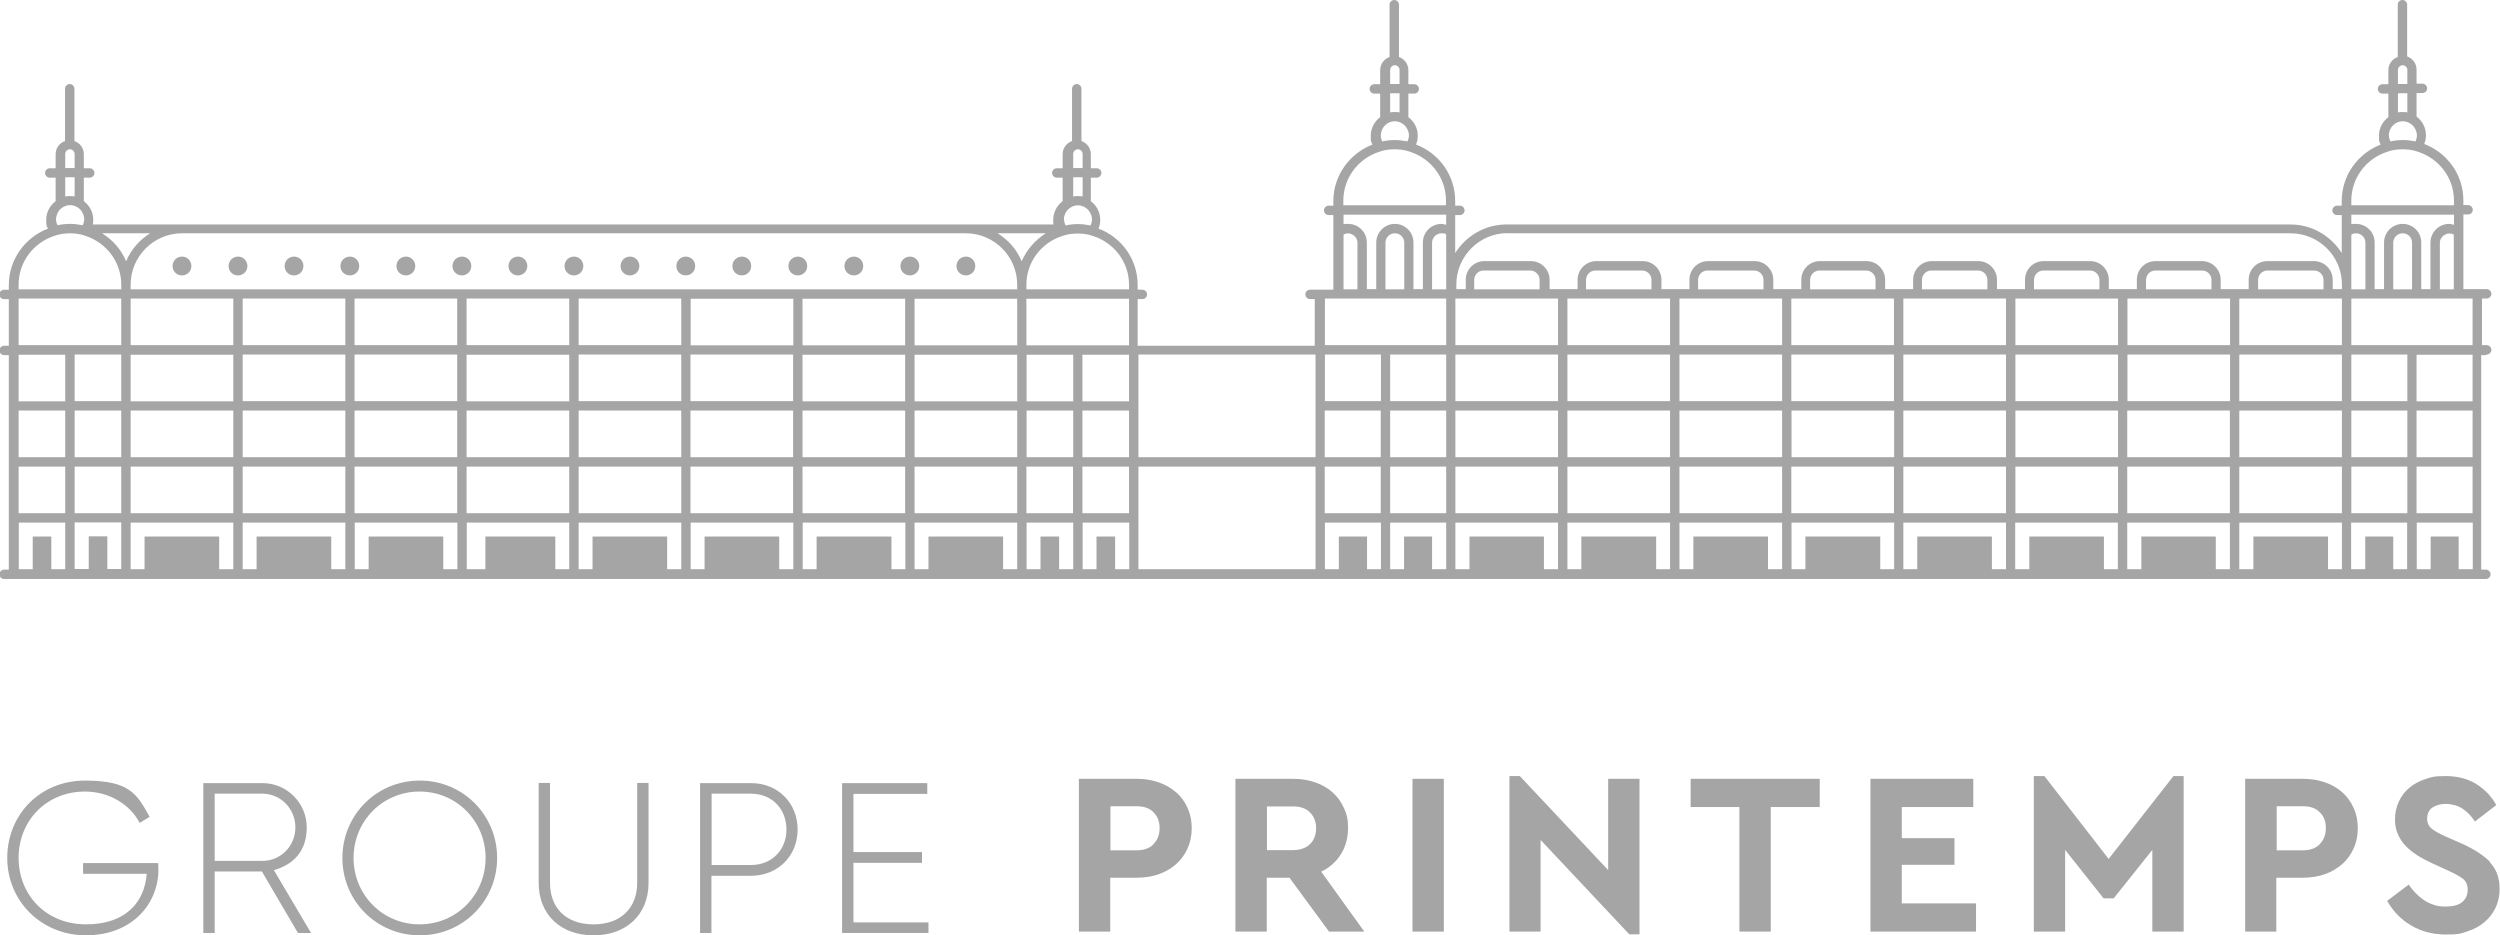 <svg xmlns="http://www.w3.org/2000/svg" id="Calque_1" data-name="Calque 1" viewBox="0 0 1276.3 477.5"><defs><style>      .cls-1 {        fill: #a5a5a5;        stroke-width: 0px;      }    </style></defs><g id="b"><g id="c"><g><path class="cls-1" d="M600.4,404.5c-2.5-2.2-5.4-3.9-8.9-5.1-3.4-1.2-7.2-1.8-11.3-1.8h-29.4v78h16v-27.5h13.5c4.1,0,7.9-.6,11.3-1.8,3.4-1.2,6.4-3,8.9-5.2s4.4-4.9,5.8-8c1.4-3.1,2.1-6.5,2.1-10.3s-.7-7.2-2.1-10.3-3.3-5.8-5.8-8h0ZM588.9,431c-2,2.1-5,3.1-8.7,3.1h-13.3v-22.5h13.3c3.8,0,6.7,1,8.7,3.1,2,2,3.1,4.7,3.1,8s-1,6.1-3.1,8.2h0Z"></path><path class="cls-1" d="M684.5,436.2c2.4-3.8,3.7-8.3,3.7-13.4s-.7-7.2-2.1-10.3-3.3-5.8-5.8-8c-2.5-2.2-5.4-3.9-8.9-5.1s-7.2-1.8-11.3-1.8h-29.4v78h16v-27.5h11.6l20.2,27.5h18l-22-30.6c4.2-2,7.6-5,10-8.8h0ZM668.8,430.9c-2,2-5,3.1-8.7,3.1h-13.3v-22.3h13.3c3.8,0,6.7,1,8.7,3.1,2,2,3.1,4.7,3.1,8s-1,6.1-3.1,8.1h0Z"></path><rect class="cls-1" x="721.1" y="397.6" width="16" height="78"></rect><polygon class="cls-1" points="821 444.2 775.9 396.2 770.6 396.2 770.6 475.6 786.5 475.6 786.5 428.8 831.8 477 837 477 837 397.6 821 397.6 821 444.2"></polygon><polygon class="cls-1" points="863.1 412 888 412 888 475.6 904 475.6 904 412 929 412 929 397.6 863.1 397.6 863.1 412"></polygon><polygon class="cls-1" points="970.9 441.5 997.8 441.5 997.8 427.9 970.9 427.9 970.9 412 1007.4 412 1007.4 397.6 954.9 397.6 954.9 475.6 1008.8 475.6 1008.8 461.2 970.9 461.2 970.9 441.5"></polygon><polygon class="cls-1" points="1076.5 438.5 1043.7 396.2 1038.3 396.2 1038.3 475.6 1054.3 475.6 1054.3 433.9 1073.9 458.6 1079.1 458.6 1098.8 433.9 1098.8 475.6 1114.8 475.6 1114.8 396.2 1109.6 396.2 1076.5 438.5"></polygon><path class="cls-1" d="M1201.6,412.5c-1.4-3.1-3.3-5.8-5.8-8-2.5-2.2-5.4-3.9-8.9-5.1-3.4-1.2-7.2-1.8-11.3-1.8h-29.4v78h15.9v-27.5h13.5c4.1,0,7.9-.6,11.3-1.8,3.4-1.2,6.4-3,8.9-5.2,2.5-2.2,4.4-4.9,5.8-8,1.4-3.1,2.1-6.5,2.1-10.3s-.7-7.2-2.1-10.3h0ZM1184.3,431c-2.1,2.1-5,3.1-8.7,3.1h-13.3v-22.5h13.3c3.8,0,6.7,1,8.7,3.1,2.1,2,3.1,4.7,3.1,8s-1,6.1-3.1,8.2h0Z"></path><path class="cls-1" d="M1271.3,440.1c-3.3-3.4-8.1-6.5-14.2-9.3l-8.9-3.9c-2.9-1.3-5.2-2.6-6.7-3.8s-2.4-2.9-2.4-5.2.9-4.5,2.8-5.7,4.2-1.8,6.8-1.8,6,.8,8.4,2.4c2.4,1.6,4.6,3.8,6.4,6.6l10.9-8.4c-2.3-4.2-5.6-7.8-10-10.6s-9.7-4.2-15.9-4.2-7,.5-10.2,1.5-5.9,2.5-8.2,4.4c-2.3,1.9-4.1,4.2-5.4,7s-2,5.8-2,9.2.5,5.2,1.4,7.4c.9,2.2,2.2,4.2,3.9,6,1.7,1.8,3.6,3.4,6,4.9,2.3,1.5,4.9,2.8,7.6,4.1l8.3,3.8c3.2,1.4,5.6,2.8,7.3,4,1.7,1.3,2.6,3.1,2.6,5.7s-1,4.9-2.9,6.4-4.6,2.2-8.1,2.2-4.5-.3-6.4-.9-3.6-1.5-5.1-2.5-2.9-2.3-4.2-3.6c-1.3-1.3-2.4-2.8-3.4-4.2l-11,8.3c2.9,5.2,6.9,9.4,12.1,12.5s11.2,4.7,18,4.7,7.4-.5,10.8-1.6,6.2-2.6,8.6-4.6c2.4-2,4.4-4.5,5.8-7.4,1.4-2.9,2.1-6.2,2.1-9.8,0-5.6-1.7-10.1-5-13.5h0Z"></path></g><g><path class="cls-1" d="M80.9,443.6c0,18.5-14.1,33.9-37,33.9S3.7,459.9,3.7,438s16.5-39.5,39.8-39.5,26.6,7.4,32.9,18.5l-5.1,3.1c-5-9.6-15.8-16-27.8-16-20.1,0-34,15.1-34,33.9s13.9,33.9,34.4,33.9,29.9-11.5,31-25.8h-32.5v-5.5h38.4v3h0Z"></path><path class="cls-1" d="M133.8,444.9h-24.2v31.4h-5.8v-76.5h30.2c12.5,0,22.6,10.2,22.6,22.6s-7.1,19.1-16.8,21.8l19,32.1h-6.7l-18.4-31.4h0ZM109.6,439.5h24.4c9.3,0,16.8-7.6,16.8-17.1s-7.5-17.2-16.8-17.2h-24.4v34.2h0Z"></path><path class="cls-1" d="M174.8,438c0-21.9,17.4-39.5,39.5-39.5s39.5,17.6,39.5,39.5-17.4,39.5-39.5,39.5-39.5-17.6-39.5-39.5ZM247.9,438c0-18.8-14.8-33.9-33.7-33.9s-33.7,15.1-33.7,33.9,14.8,33.9,33.7,33.9,33.7-15.1,33.7-33.9Z"></path><path class="cls-1" d="M275,450.7v-51h5.8v51c0,12.5,7.8,21.2,22.2,21.2s22.3-8.8,22.3-21.2v-51h5.8v51c0,16.2-11.3,26.8-28.1,26.8s-28-10.6-28-26.8h0Z"></path><path class="cls-1" d="M407.2,423.5c0,13.5-10.1,23.6-23.8,23.6h-20.2v29.2h-5.8v-76.5h26c13.8,0,23.8,10.2,23.8,23.7h0ZM401.5,423.5c0-10.6-7.5-18.3-18-18.3h-20.2v36.4h20.2c10.5,0,18-7.7,18-18.1Z"></path><path class="cls-1" d="M474,470.8v5.5h-44.1v-76.5h43.5v5.5h-37.7v29.7h35v5.5h-35v30.4h38.3Z"></path></g><g><path class="cls-1" d="M1262.3,204.9h-28.6v-23.8h28.6v23.8ZM1255.2,290.6v-16.7h-14.3v16.7h-7.1v-23.8h28.6v23.8h-7.2,0ZM1207.5,273.9v16.7h-7.2v-23.8h28.6v23.8h-7.1v-16.7h-14.3,0ZM1150.4,273.9v16.7h-7.2v-23.8h52.4v23.8h-7.1v-16.7h-38.1ZM1093.2,273.9v16.7h-7.2v-23.8h52.4v23.8h-7.2v-16.7h-38.1ZM1036,273.9v16.7h-7.2v-23.8h52.4v23.8h-7.1v-16.7h-38.1ZM978.8,273.9v16.7h-7.1v-23.8h52.4v23.8h-7.2v-16.7h-38.1,0ZM921.7,273.9v16.7h-7.1v-23.8h52.4v23.8h-7.1v-16.7h-38.1ZM864.5,273.9v16.7h-7.1v-23.8h52.4v23.8h-7.2v-16.7h-38.1,0ZM807.3,273.9v16.7h-7.1v-23.8h52.4v23.8h-7.1v-16.7h-38.1ZM750.2,273.9v16.7h-7.2v-23.8h52.4v23.8h-7.2v-16.7h-38.1ZM716.8,273.9v16.7h-7.1v-23.8h28.6v23.8h-7.2v-16.7h-14.3ZM683.5,273.9v16.7h-7.1v-23.8h28.6v23.8h-7.1v-16.7h-14.3ZM581.2,238.2h90.4v52.4h-90.4v-52.4h0ZM9.5,266.8h23.8v23.8h-7.1v-16.7h-9.5v16.7h-7.1v-23.8ZM33.3,204.9H9.5v-23.8h23.8v23.8ZM9.5,152.4h52.4v23.8H9.5s0-23.8,0-23.8ZM76.6,119.1c-5.4,3.4-9.8,8.4-12.2,14.3-2.5-6-6.8-10.9-12.3-14.3h24.5ZM533.9,119.1c-5.4,3.4-9.8,8.4-12.3,14.3-2.5-6-6.8-10.9-12.3-14.3h24.5ZM576.4,176.3h-52.4v-23.8h52.4v23.8ZM569.3,290.6v-16.7h-9.5v16.7h-7.1v-23.8h23.8v23.8h-7.1,0ZM238.2,266.8h52.4v23.8h-7.1v-16.7h-35.7v16.7h-9.5v-23.8h0ZM226.3,290.6v-16.7h-38.1v16.7h-7.1v-23.8h52.4v23.8h-7.1ZM169.1,290.6v-16.7h-38.1v16.7h-7.1v-23.8h52.4v23.8h-7.2ZM111.9,290.6v-16.7h-38.1v16.7h-7.1v-23.8h52.4v23.8h-7.2ZM33.3,262H9.5v-23.8h23.8v23.8h0ZM33.3,233.4H9.5v-23.8h23.8v23.8h0ZM38.1,238.2h23.8v23.8h-23.8v-23.8ZM61.9,233.4h-23.8v-23.8h23.8v23.8ZM119.1,262h-52.4v-23.8h52.4v23.8ZM66.7,209.6h52.4v23.8h-52.4v-23.8ZM119.1,204.9h-52.4v-23.8h52.4v23.8ZM66.7,152.4h52.4v23.8h-52.4v-23.8ZM576.4,147.7h-52.4v-2.4c0-11.5,7.6-21.3,18-24.7.9-.3,1.8-.6,2.7-.8,1.8-.4,3.6-.6,5.5-.6h0c1.9,0,3.7.2,5.5.6.9.2,1.8.5,2.7.8,10.4,3.5,18,13.2,18,24.8v2.4h0ZM519.3,176.3h-52.4v-23.8h52.4v23.8ZM547.9,204.9h-23.8v-23.8h23.8v23.8ZM576.4,204.9h-23.8v-23.8h23.8v23.8ZM576.4,233.4h-23.8v-23.8h23.8v23.8ZM552.6,238.2h23.8v23.8h-23.8v-23.8ZM524,238.2h23.8v23.8h-23.8v-23.8ZM238.2,238.2h52.4v23.8h-52.4v-23.8ZM290.6,204.9h-52.4v-23.8h52.4v23.8ZM181,181h52.4v23.8h-52.4v-23.8h0ZM181,209.6h52.4v23.8h-52.4v-23.8h0ZM181,238.2h52.4v23.8h-52.4v-23.8h0ZM123.9,152.4h52.4v23.8h-52.4v-23.8ZM462.1,176.3h-52.4v-23.8h52.4v23.8ZM519.3,204.9h-52.4v-23.8h52.4v23.8ZM466.9,209.6h52.4v23.8h-52.4v-23.8ZM409.7,238.2h52.4v23.8h-52.4v-23.8h0ZM352.5,238.2h52.4v23.8h-52.4v-23.8h0ZM295.4,238.2h52.4v23.8h-52.4v-23.8h0ZM290.6,233.4h-52.4v-23.8h52.4v23.8ZM347.8,233.4h-52.4v-23.8h52.4v23.8ZM295.4,181h52.4v23.8h-52.4v-23.8ZM238.2,152.4h52.4v23.8h-52.4v-23.8h0ZM181,152.4h52.4v23.8h-52.4v-23.8ZM405,176.3h-52.4v-23.8h52.4v23.8ZM352.5,181h52.4v23.8h-52.4v-23.8ZM295.4,152.4h52.4v23.8h-52.4v-23.8ZM352.5,209.6h52.4v23.8h-52.4v-23.8ZM462.1,233.4h-52.4v-23.8h52.4v23.8ZM462.1,204.9h-52.4v-23.8h52.4v23.8ZM519.3,262h-52.4v-23.8h52.4v23.8ZM547.9,233.4h-23.8v-23.8h23.8v23.8ZM123.9,181h52.4v23.8h-52.4v-23.8ZM123.9,209.6h52.4v23.8h-52.4v-23.8ZM123.9,238.2h52.4v23.8h-52.4v-23.8h0ZM302.5,273.9v16.7h-7.1v-23.8h52.4v23.8h-7.2v-16.7h-38.1,0ZM359.7,273.9v16.7h-7.1v-23.8h52.4v23.8h-7.2v-16.7h-38.1ZM416.9,273.9v16.7h-7.1v-23.8h52.4v23.8h-7.1v-16.7h-38.1,0ZM474,273.9v16.7h-7.1v-23.8h52.4v23.8h-7.2v-16.7h-38.1,0ZM547.9,290.6h-7.2v-16.7h-9.5v16.7h-7.1v-23.8h23.8v23.8h0ZM547.9,78.6c0-1.3,1.1-2.4,2.4-2.4h0c1.3,0,2.4,1.1,2.4,2.4v7.2h-4.8v-7.2ZM547.9,90.5h4.8v9.8c-.8-.2-1.6-.2-2.4-.2s-1.6,0-2.4.2v-9.8ZM543.1,112c0-.8.2-1.6.5-2.4.4-1.1,1-2.1,1.9-2.9,1.3-1.1,2.9-1.9,4.8-1.9s3.5.8,4.8,1.9c.8.8,1.5,1.8,1.9,2.9.3.8.5,1.5.5,2.4s-.3,2.1-.7,3.1c-2.1-.4-4.2-.7-6.4-.7s-4.3.2-6.4.7c-.1-.2-.2-.4-.3-.7-.3-.8-.5-1.5-.5-2.4M66.7,145.3h0c0-14.4,11.8-26.2,26.2-26.2h400.2c14.4,0,26.2,11.8,26.2,26.2h0v2.4H66.7v-2.4h0ZM33.3,78.6c0-1.3,1.1-2.4,2.4-2.4h0c1.3,0,2.4,1.1,2.4,2.4v7.2h-4.8v-7.2ZM33.3,90.5h4.8v9.8c-.8-.2-1.6-.2-2.4-.2s-1.6,0-2.4.2c0,0,0-9.8,0-9.8ZM28.6,111.9c0-.8.2-1.6.5-2.4.4-1.1,1-2.1,1.9-2.9,1.3-1.1,2.9-1.9,4.8-1.9s3.5.8,4.8,1.9c.9.8,1.5,1.8,1.9,2.9.3.8.5,1.5.5,2.4s-.2,1.6-.5,2.4c0,.2-.2.5-.3.7-2.1-.4-4.2-.7-6.4-.7s-4.3.2-6.4.7c-.5-.9-.8-1.9-.8-3.1M9.5,145.3c0-11.6,7.6-21.3,18-24.8.9-.3,1.8-.6,2.7-.8,1.8-.4,3.6-.6,5.5-.6h0c1.9,0,3.7.2,5.5.6.9.2,1.8.5,2.7.8,10.4,3.5,18,13.2,18,24.8v2.4H9.5s0-2.4,0-2.4ZM38.1,181h23.8v23.8h-23.8v-23.8ZM54.8,290.5v-16.7h-9.5v16.7h-7.2v-23.8h23.8v23.8h-7.2,0ZM671.6,181v52.4h-90.4v-52.4h90.4ZM676.4,181h28.6v23.8h-28.6v-23.8ZM676.4,152.4h61.9v23.8h-61.9v-23.8ZM685.9,119.8c3.1-1.9,7.1.6,7.1,4.1v23.8h-7.1v-27.9h0ZM707.3,147.7v-23.8c0-2.6,2.1-4.8,4.8-4.8s4.8,2.1,4.8,4.8v23.8h-9.5ZM738.3,109.6v5.2c-.8-.2-1.6-.5-2.4-.5-5.3,0-9.5,4.3-9.5,9.5v23.8h-4.8v-23.8c0-5.3-4.3-9.5-9.5-9.5s-9.5,4.3-9.5,9.5v23.8h-4.8v-23.8c0-5.3-4.3-9.5-9.5-9.5s-1.6.2-2.4.5v-5.2h52.4,0ZM709.7,35.7c0-1.3,1.1-2.4,2.4-2.4s2.4,1.1,2.4,2.4v7.2h-4.8v-7.2ZM709.7,47.6h4.8v9.8c-.8-.2-1.6-.2-2.4-.2s-1.6,0-2.4.2v-9.8ZM704.9,69.1c0-.9.2-1.6.5-2.4.4-1.1,1-2.1,1.9-2.9,1.3-1.2,2.9-1.9,4.8-1.9s3.5.8,4.8,1.9c.8.8,1.5,1.8,1.9,2.9.3.8.5,1.5.5,2.4s-.3,2.1-.8,3.1c-2-.4-4.2-.7-6.4-.7s-4.3.2-6.4.7c-.5-.9-.8-1.9-.8-3.1M685.8,102.4c0-11.6,7.6-21.3,18-24.8.9-.3,1.8-.6,2.7-.8,1.8-.4,3.6-.6,5.5-.6h0c1.9,0,3.7.2,5.5.6.9.2,1.8.5,2.7.8,10.4,3.5,18,13.2,18,24.8v2.4h-52.4s0-2.4,0-2.4ZM738.3,147.7h-7.2v-23.8c0-2.6,2.2-4.8,4.8-4.8s1.8.3,2.4.7v27.9h0ZM769.2,119.1h400.2c14.4,0,26.2,11.7,26.2,26.1v2.4h-4.7v-4.8c0-5.2-4.3-9.5-9.6-9.5h-23.8c-5.3,0-9.5,4.3-9.5,9.5v4.8h-14.3v-4.8c0-5.2-4.3-9.5-9.5-9.5h-23.8c-5.3,0-9.5,4.3-9.5,9.5v4.8h-14.3v-4.8c0-5.2-4.3-9.5-9.5-9.5h-23.8c-5.3,0-9.5,4.3-9.5,9.5v4.8h-14.3v-4.8c0-5.2-4.3-9.5-9.5-9.5h-23.8c-5.2,0-9.5,4.3-9.5,9.5v4.8h-14.3v-4.8c0-5.2-4.3-9.5-9.5-9.5h-23.8c-5.3,0-9.5,4.3-9.5,9.5v4.8h-14.3v-4.8c0-5.2-4.3-9.5-9.5-9.5h-23.8c-5.3,0-9.5,4.3-9.5,9.5v4.8h-14.3v-4.8c0-5.2-4.3-9.5-9.5-9.5h-23.8c-5.2,0-9.5,4.3-9.5,9.5v4.8h-14.3v-4.8c0-5.2-4.3-9.5-9.5-9.5h-23.8c-5.3,0-9.5,4.3-9.5,9.5v4.8h-4.8v-2.4c0-14.4,11.8-26.2,26.2-26.2M1252.8,114.8c-.8-.2-1.6-.5-2.4-.5-5.3,0-9.6,4.3-9.6,9.5v23.8h-4.7v-23.8c0-5.3-4.3-9.5-9.5-9.5s-9.5,4.3-9.5,9.5v23.8h-4.8v-23.8c0-5.3-4.3-9.5-9.5-9.5s-1.6.2-2.4.5v-5.2h52.4v5.2h0ZM1245.6,147.7v-23.8c0-3.4,4.1-5.9,7.1-4.1v27.9h-7.1ZM1231.3,147.7h-9.5v-23.8c0-2.6,2.1-4.8,4.8-4.8s4.8,2.1,4.8,4.8v23.8h0ZM1229,204.8h-28.6v-23.8h28.6v23.8ZM1262.3,233.4h-28.6v-23.8h28.6v23.8ZM1200.4,238.2h28.6v23.8h-28.6v-23.8ZM1143.2,238.2h52.4v23.8h-52.4v-23.8ZM1086,238.2h52.4v23.8h-52.4v-23.8ZM1028.9,238.2h52.4v23.8h-52.4v-23.8ZM971.7,238.2h52.4v23.8h-52.4v-23.8ZM914.5,238.2h52.4v23.8h-52.4v-23.8ZM966.9,204.8h-52.4v-23.8h52.4v23.8ZM909.8,204.8h-52.4v-23.8h52.4v23.8ZM857.4,238.2h52.4v23.8h-52.4v-23.8ZM857.4,209.6h52.4v23.8h-52.4v-23.8ZM852.6,204.8h-52.4v-23.8h52.4v23.8ZM800.2,238.2h52.4v23.8h-52.4v-23.8ZM800.2,209.6h52.4v23.8h-52.4v-23.8ZM1195.6,204.8h-52.4v-23.8h52.4v23.8ZM1143.2,209.6h52.4v23.8h-52.4v-23.8ZM1086,209.6h52.4v23.8h-52.4v-23.8ZM1028.9,209.6h52.4v23.8h-52.4v-23.8ZM1081.3,204.8h-52.4v-23.8h52.4v23.8ZM1138.5,204.8h-52.4v-23.8h52.4v23.8ZM971.7,181h52.4v23.8h-52.4v-23.8ZM971.7,209.6h52.4v23.8h-52.4v-23.8ZM967,233.4h-52.4v-23.8h52.4v23.8ZM1229,233.4h-28.6v-23.8h28.6v23.8ZM1207.5,147.7h-7.1v-27.9c.6-.4,1.4-.7,2.4-.7,2.6,0,4.8,2.1,4.8,4.8v23.8h0ZM1224.2,35.7c0-1.3,1.1-2.4,2.4-2.4s2.4,1.1,2.4,2.4v7.2h-4.8v-7.2ZM1224.2,47.6h4.8v9.8c-.8-.2-1.6-.2-2.4-.2s-1.6,0-2.4.2v-9.8ZM1219.5,69.1c0-.9.2-1.6.5-2.4.4-1.1,1-2.1,1.9-2.9,1.3-1.2,2.9-1.9,4.8-1.9s3.5.8,4.8,1.9c.8.8,1.5,1.8,1.9,2.9.3.8.5,1.5.5,2.4s-.3,2.1-.7,3.1c-2.1-.4-4.2-.7-6.4-.7s-4.3.2-6.4.7c-.5-.9-.8-1.9-.8-3.1M1200.4,102.4c0-11.6,7.6-21.3,18-24.8.9-.3,1.8-.6,2.7-.8,1.8-.4,3.6-.6,5.5-.6s0,0,0,0h0c1.9,0,3.7.2,5.5.6.9.2,1.8.5,2.7.8,10.4,3.5,18,13.2,18,24.8v2.4h-52.4v-2.4h0ZM1195.6,176.2h-52.4v-23.8h52.4v23.8ZM1152.8,147.7v-4.8c0-2.6,2.1-4.8,4.8-4.8h23.8c2.6,0,4.8,2.1,4.8,4.8v4.8h-33.3ZM1138.5,176.2h-52.4v-23.8h52.4v23.8ZM1095.6,147.7v-4.8c0-2.6,2.1-4.8,4.8-4.8h23.8c2.6,0,4.8,2.1,4.8,4.8v4.8h-33.3,0ZM1081.3,176.2h-52.4v-23.8h52.4v23.8ZM1038.4,147.7v-4.8c0-2.6,2.1-4.8,4.8-4.8h23.8c2.6,0,4.8,2.1,4.8,4.8v4.8h-33.3ZM1024.1,176.2h-52.4v-23.8h52.4v23.8ZM981.2,147.7v-4.8c0-2.6,2.1-4.8,4.8-4.8h23.8c2.6,0,4.8,2.1,4.8,4.8v4.8h-33.4ZM966.9,176.2h-52.4v-23.8h52.4v23.8ZM924.1,147.7v-4.8c0-2.6,2.1-4.8,4.8-4.8h23.8c2.6,0,4.8,2.1,4.8,4.8v4.8h-33.4ZM909.8,176.2h-52.4v-23.8h52.4v23.8ZM866.9,147.7v-4.8c0-2.6,2.1-4.8,4.8-4.8h23.8c2.6,0,4.8,2.1,4.8,4.8v4.8h-33.3,0ZM852.6,176.2h-52.4v-23.8h52.4v23.8ZM809.7,147.7v-4.8c0-2.6,2.1-4.8,4.8-4.8h23.8c2.6,0,4.8,2.1,4.8,4.8v4.8h-33.3ZM752.6,147.7v-4.8c0-2.6,2.1-4.8,4.8-4.8h23.8c2.6,0,4.8,2.1,4.8,4.8v4.8h-33.3,0ZM743,152.4h52.4v23.8h-52.4v-23.8ZM795.4,204.8h-52.4v-23.8h52.4v23.8ZM743,238.2h52.4v23.8h-52.4v-23.8h0ZM743,209.6h52.4v23.8h-52.4v-23.8ZM738.3,204.8h-28.6v-23.8h28.6v23.8ZM709.7,238.2h28.6v23.8h-28.6v-23.8ZM709.7,209.6h28.6v23.8h-28.6v-23.8ZM676.3,209.6h28.6v23.8h-28.6v-23.8ZM676.3,238.2h28.6v23.8h-28.6v-23.8h0ZM1262.3,262h-28.6v-23.8h28.6v23.8ZM1262.3,152.4v23.8h-61.9v-23.8h61.9ZM1269.5,181c1.3,0,2.4-1.1,2.4-2.4s-1.1-2.4-2.4-2.4h-2.4v-23.8h2.4c1.3,0,2.4-1.1,2.4-2.4s-1.1-2.4-2.4-2.4h-11.9v-38.1h2.4c1.3,0,2.4-1.1,2.4-2.4s-1.1-2.4-2.4-2.4h-2.4v-2.4c0-13.2-8.3-24.4-20-28.8.6-1.4.9-2.9.9-4.5,0-3.9-1.9-7.3-4.8-9.5v-12h3c1.3,0,2.4-1.1,2.4-2.4s-1.1-2.4-2.4-2.4h-3v-7.2c0-3.1-2-5.7-4.8-6.7V2.4c0-1.3-1.1-2.4-2.4-2.4s-2.4,1-2.4,2.4v26.7c-2.8,1-4.8,3.6-4.8,6.7v7.2h-3c-1.3,0-2.4,1.1-2.4,2.4s1.1,2.4,2.4,2.4h3v12c-2.9,2.2-4.8,5.6-4.8,9.5s.3,3.1.9,4.5c-11.6,4.5-19.9,15.7-19.9,28.8v2.4h-2.4c-1.3,0-2.4,1.1-2.4,2.4s1.1,2.4,2.4,2.4h2.4v19.4c-5.5-8.7-15.1-14.6-26.2-14.6h-400.2c-11.1,0-20.7,5.9-26.2,14.6v-19.4h2.4c1.3,0,2.4-1.1,2.4-2.4s-1.1-2.4-2.4-2.4h-2.4v-2.4c0-13.2-8.3-24.4-20-28.8.6-1.4.9-2.9.9-4.5,0-3.9-1.9-7.3-4.8-9.5v-12h3c1.3,0,2.4-1.1,2.4-2.4s-1.1-2.4-2.4-2.4h-3v-7.2c0-3.1-2-5.7-4.8-6.7V2.4c0-1.3-1.1-2.4-2.4-2.4s-2.4,1-2.4,2.4v26.7c-2.8,1-4.8,3.6-4.8,6.7v7.2h-3c-1.3,0-2.4,1.1-2.4,2.4s1.1,2.4,2.4,2.4h3v12c-2.9,2.2-4.8,5.6-4.8,9.5s.3,3.1.9,4.5c-11.6,4.5-20,15.7-20,28.8v2.4h-2.4c-1.3,0-2.4,1.1-2.4,2.4s1.1,2.4,2.4,2.4h2.4v8h0v30.1h-11.9c-1.3,0-2.4,1.1-2.4,2.4s1.1,2.4,2.4,2.4h2.4v23.8h-90.4v-23.8h2.4c.7,0,1.3-.3,1.7-.7.4-.4.7-1,.7-1.7,0-1.3-1.1-2.4-2.4-2.4h-2.4v-2.4c0-13.2-8.3-24.4-20-28.8.6-1.4.9-2.9.9-4.5,0-3.9-1.9-7.3-4.8-9.5v-12h3c1.3,0,2.4-1.1,2.4-2.4s-1.1-2.4-2.4-2.4h-3v-7.2c0-3.1-2-5.7-4.8-6.7v-26.7c0-1.3-1.1-2.4-2.4-2.4s-2.4,1.1-2.4,2.4v26.7c-2.8,1-4.8,3.6-4.8,6.7v7.2h-3c-1.3,0-2.4,1.1-2.4,2.4s1.1,2.4,2.4,2.4h3v12c-2.9,2.2-4.8,5.6-4.8,9.5s0,1.6.2,2.4H47.4c.2-.8.2-1.6.2-2.4,0-3.9-1.9-7.3-4.8-9.5v-12h3c1.3,0,2.4-1.1,2.4-2.4s-1.1-2.4-2.4-2.4h-3v-7.2c0-3.1-2-5.7-4.8-6.7v-26.7c0-1.3-1.1-2.4-2.4-2.4s-2.4,1.1-2.4,2.4v26.7c-2.8,1-4.8,3.6-4.8,6.7v7.2h-3c-1.3,0-2.4,1.1-2.4,2.4s1.1,2.4,2.4,2.4h3v12c-2.9,2.2-4.8,5.6-4.8,9.5s.3,3.1.9,4.5c-11.6,4.4-20,15.7-20,28.8v2.4h-2.4c-1.3,0-2.4,1.1-2.4,2.4s.3,1.2.7,1.7,1,.7,1.7.7h2.4v23.8h-2.4c-1.3,0-2.4,1.1-2.4,2.4s1.1,2.4,2.4,2.4h2.4v109.5h-2.4c-1.3,0-2.4,1.1-2.4,2.4s1.1,2.4,2.4,2.4h4.8s571.5,0,571.5,0c0,0,0,0,.2,0,.1,0,.2,0,.3,0h94.5c.1,0,.2,0,.3,0s.2,0,.3,0h590.1c.1,0,.2,0,.3,0s.2,0,.3,0h4.4c1.3,0,2.4-1.1,2.4-2.4s-1.1-2.4-2.4-2.4h-2.4v-109.5h2.4,0Z"></path><path class="cls-1" d="M92.9,131c-2.6,0-4.8,2.1-4.8,4.8s2.1,4.8,4.8,4.8,4.8-2.1,4.8-4.8-2.1-4.8-4.8-4.8"></path><path class="cls-1" d="M121.5,131c-2.6,0-4.8,2.1-4.8,4.8s2.1,4.8,4.8,4.8,4.8-2.1,4.8-4.8-2.1-4.8-4.8-4.8"></path><path class="cls-1" d="M150.1,131c-2.6,0-4.8,2.1-4.8,4.8s2.1,4.8,4.8,4.8,4.8-2.1,4.8-4.8-2.1-4.8-4.8-4.8"></path><path class="cls-1" d="M207.2,131c-2.6,0-4.8,2.1-4.8,4.8s2.1,4.8,4.8,4.8,4.8-2.1,4.8-4.8-2.1-4.8-4.8-4.8"></path><path class="cls-1" d="M264.4,131c-2.6,0-4.8,2.1-4.8,4.8s2.1,4.8,4.8,4.8,4.8-2.1,4.8-4.8-2.1-4.8-4.8-4.8"></path><path class="cls-1" d="M321.6,131c-2.6,0-4.8,2.1-4.8,4.8s2.1,4.8,4.8,4.8,4.8-2.1,4.8-4.8-2.1-4.8-4.8-4.8"></path><path class="cls-1" d="M378.7,131c-2.6,0-4.8,2.1-4.8,4.8s2.1,4.8,4.8,4.8,4.8-2.1,4.8-4.8-2.1-4.8-4.8-4.8"></path><path class="cls-1" d="M435.9,131c-2.6,0-4.8,2.1-4.8,4.8s2.1,4.8,4.8,4.8,4.8-2.1,4.8-4.8-2.1-4.8-4.8-4.8"></path><path class="cls-1" d="M178.6,131c-2.6,0-4.8,2.1-4.8,4.8s2.1,4.8,4.8,4.8,4.8-2.1,4.8-4.8-2.1-4.8-4.8-4.8"></path><path class="cls-1" d="M235.8,131c-2.6,0-4.8,2.1-4.8,4.8s2.1,4.8,4.8,4.8,4.8-2.1,4.8-4.8-2.1-4.8-4.8-4.8"></path><path class="cls-1" d="M293,131c-2.6,0-4.8,2.1-4.8,4.8s2.1,4.8,4.8,4.8,4.8-2.1,4.8-4.8-2.1-4.8-4.8-4.8"></path><path class="cls-1" d="M350.1,131c-2.6,0-4.8,2.1-4.8,4.8s2.1,4.8,4.8,4.8,4.8-2.1,4.8-4.8-2.1-4.8-4.8-4.8"></path><path class="cls-1" d="M407.3,131c-2.6,0-4.8,2.1-4.8,4.8s2.1,4.8,4.8,4.8,4.8-2.1,4.8-4.8-2.1-4.8-4.8-4.8"></path><path class="cls-1" d="M464.5,131c-2.6,0-4.8,2.1-4.8,4.8s2.1,4.8,4.8,4.8,4.8-2.1,4.8-4.8-2.1-4.8-4.8-4.8"></path><path class="cls-1" d="M493.1,131c-2.6,0-4.8,2.1-4.8,4.8s2.1,4.8,4.8,4.8,4.8-2.1,4.8-4.8-2.1-4.8-4.8-4.8"></path></g></g></g></svg>